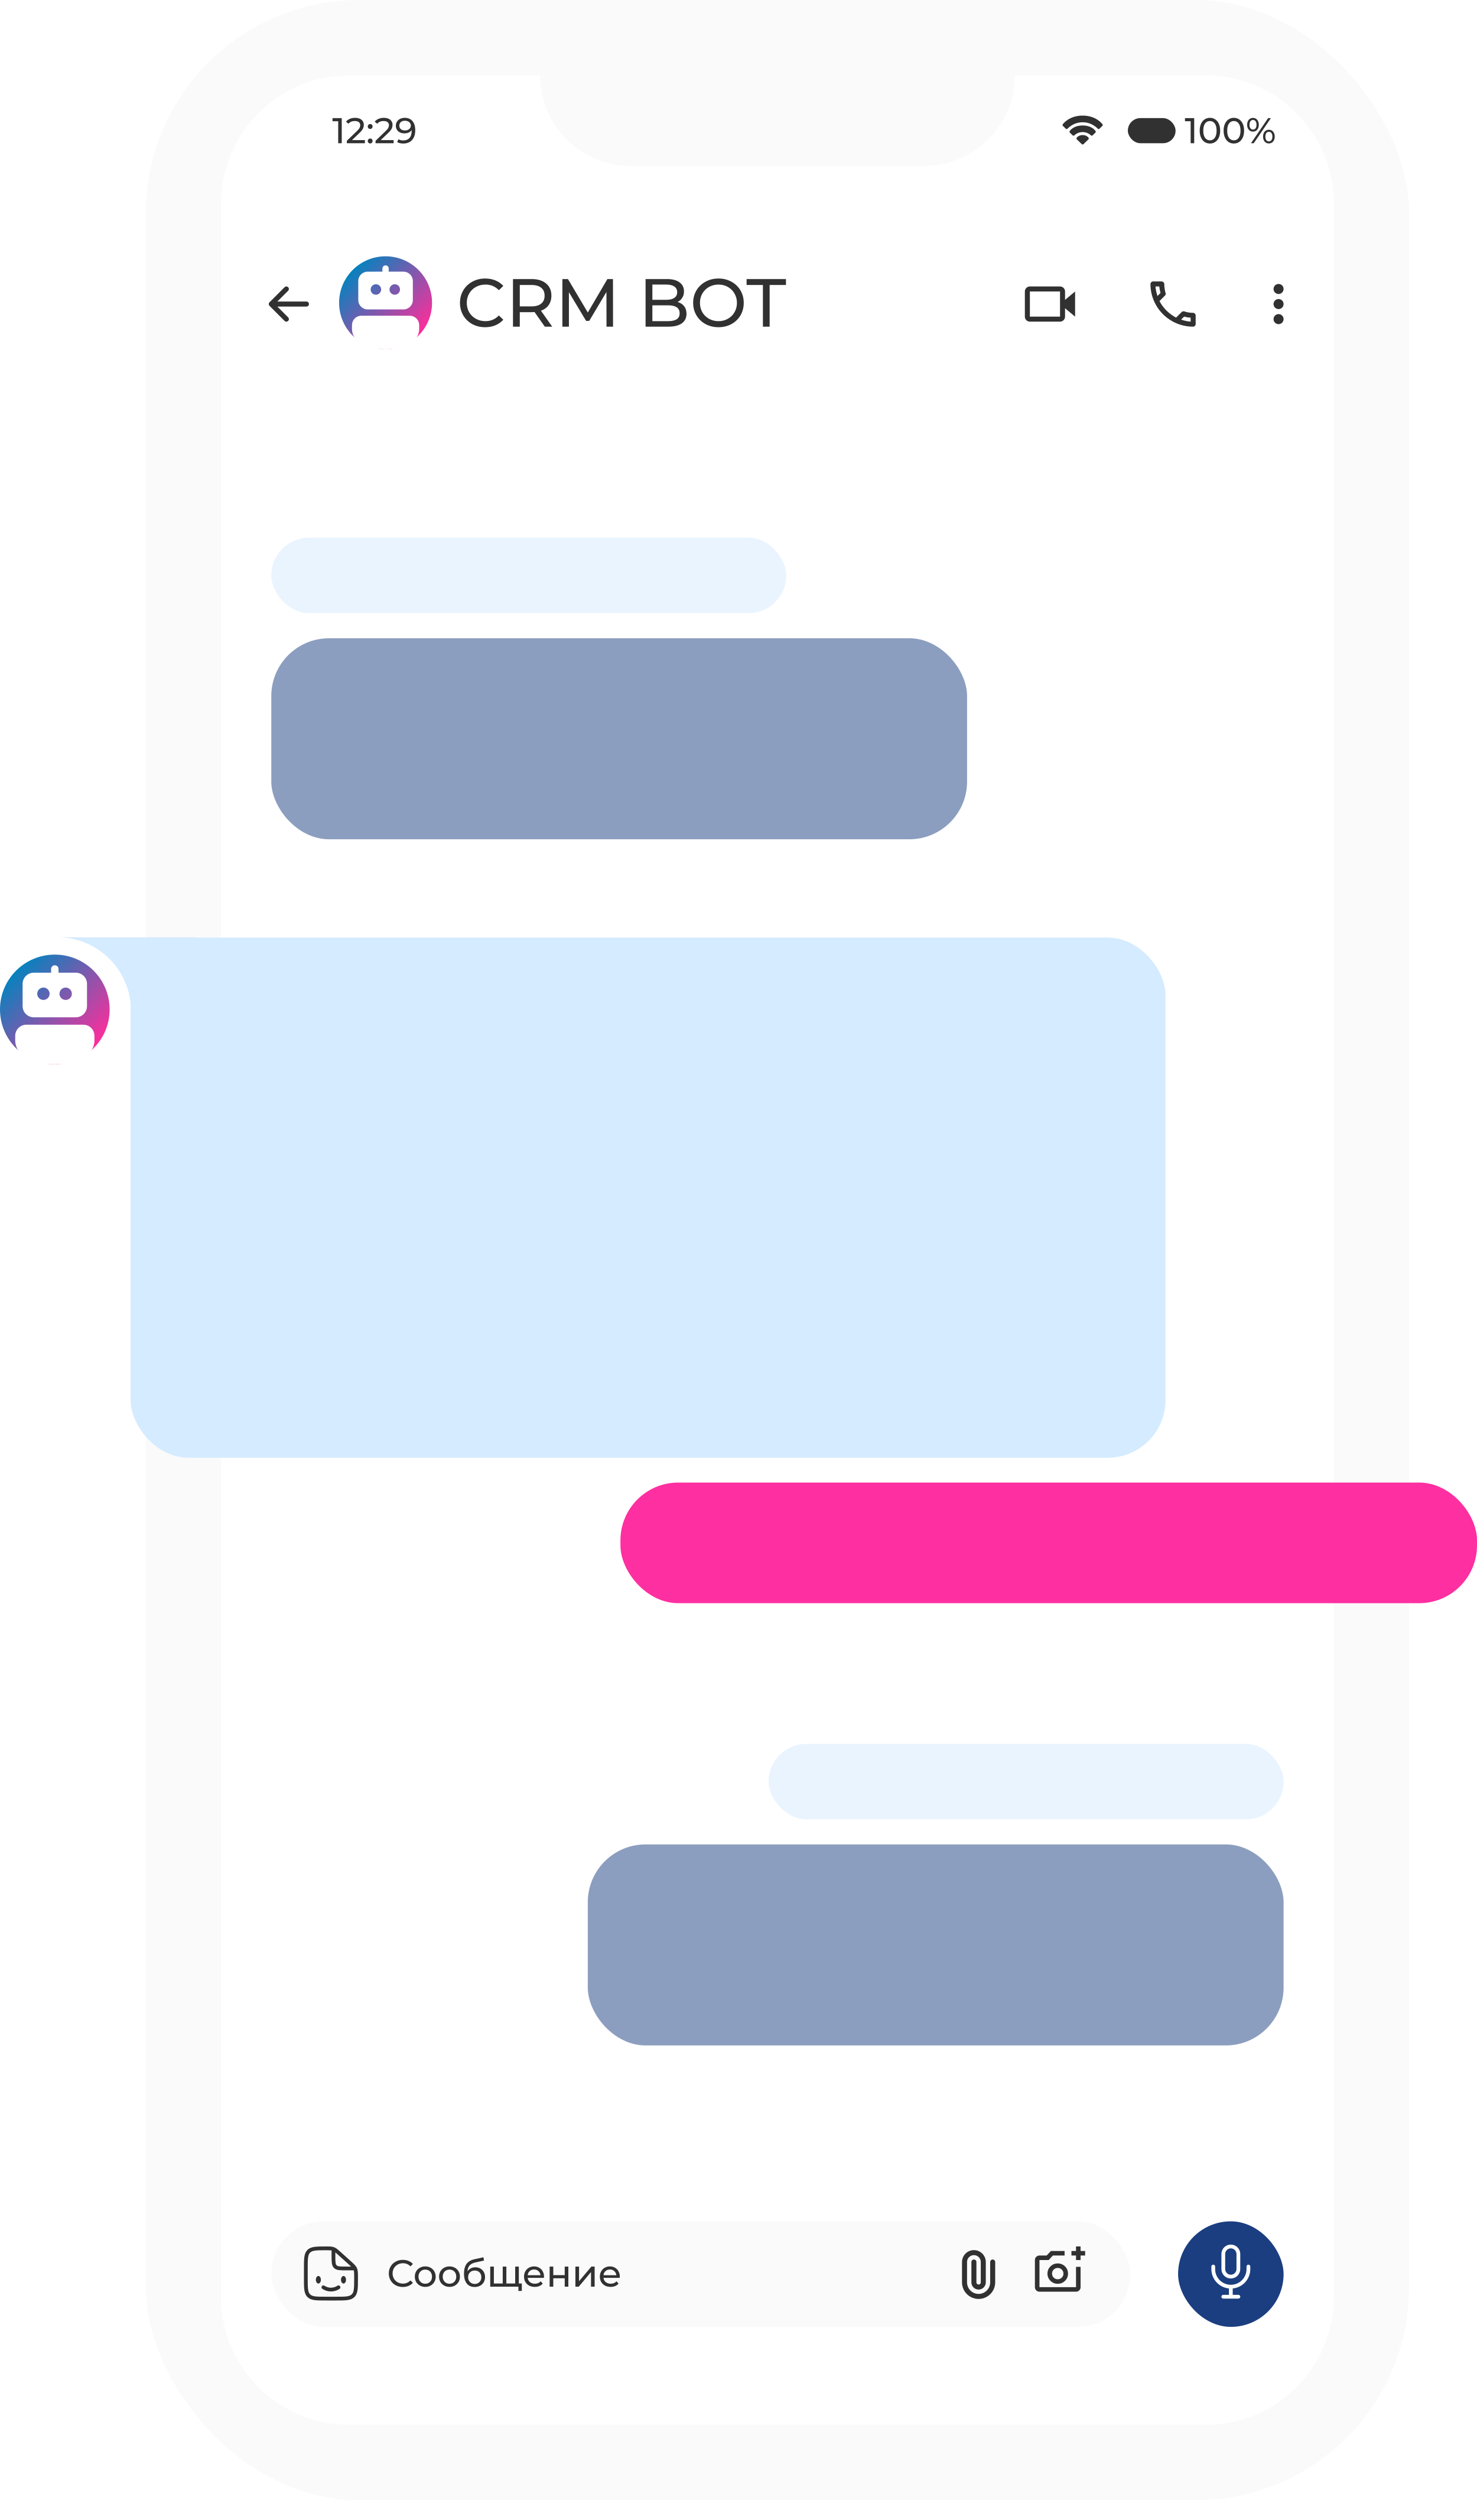 <?xml version="1.0" encoding="UTF-8"?> <svg xmlns="http://www.w3.org/2000/svg" width="588" height="995" viewBox="0 0 588 995" fill="none"><rect x="58" width="503" height="995" rx="85" fill="#FAFAFA"></rect><g filter="url(#filter0_d_111_347)"><path fill-rule="evenodd" clip-rule="evenodd" d="M139 30C110.833 30 88 52.834 88 81V914C88 942.167 110.833 965 139 965H480C508.167 965 531 942.167 531 914V81C531 52.834 508.167 30 480 30H404C404 49.882 387.882 66 368 66H251C231.118 66 215 49.882 215 30H139Z" fill="white"></path></g><path d="M136.05 47.004V57H134.637V48.246H132.381V47.004H136.05ZM145.263 55.758V57H138.08V56.029L142.15 52.102C142.645 51.626 142.978 51.217 143.149 50.874C143.321 50.522 143.406 50.169 143.406 49.817C143.406 49.294 143.221 48.889 142.849 48.603C142.488 48.308 141.964 48.161 141.279 48.161C140.174 48.161 139.322 48.522 138.723 49.246L137.751 48.403C138.142 47.927 138.651 47.556 139.279 47.29C139.917 47.023 140.627 46.89 141.407 46.89C142.454 46.89 143.287 47.142 143.906 47.647C144.525 48.142 144.834 48.818 144.834 49.674C144.834 50.208 144.72 50.712 144.492 51.188C144.263 51.664 143.83 52.207 143.192 52.816L140.136 55.758H145.263ZM147.379 51.317C147.113 51.317 146.884 51.226 146.694 51.045C146.503 50.855 146.408 50.617 146.408 50.331C146.408 50.055 146.503 49.827 146.694 49.646C146.884 49.455 147.113 49.36 147.379 49.36C147.646 49.36 147.87 49.451 148.05 49.632C148.231 49.812 148.322 50.046 148.322 50.331C148.322 50.617 148.227 50.855 148.036 51.045C147.855 51.226 147.636 51.317 147.379 51.317ZM147.379 57.086C147.113 57.086 146.884 56.995 146.694 56.814C146.503 56.624 146.408 56.386 146.408 56.1C146.408 55.824 146.503 55.596 146.694 55.415C146.884 55.224 147.113 55.129 147.379 55.129C147.646 55.129 147.87 55.22 148.05 55.401C148.231 55.581 148.322 55.815 148.322 56.1C148.322 56.386 148.227 56.624 148.036 56.814C147.855 56.995 147.636 57.086 147.379 57.086ZM156.698 55.758V57H149.515V56.029L153.585 52.102C154.08 51.626 154.413 51.217 154.584 50.874C154.756 50.522 154.842 50.169 154.842 49.817C154.842 49.294 154.656 48.889 154.285 48.603C153.923 48.308 153.399 48.161 152.714 48.161C151.609 48.161 150.757 48.522 150.158 49.246L149.187 48.403C149.577 47.927 150.086 47.556 150.715 47.29C151.352 47.023 152.062 46.89 152.842 46.89C153.89 46.89 154.723 47.142 155.341 47.647C155.96 48.142 156.27 48.818 156.27 49.674C156.27 50.208 156.155 50.712 155.927 51.188C155.698 51.664 155.265 52.207 154.627 52.816L151.571 55.758H156.698ZM161.114 46.89C162.456 46.89 163.489 47.323 164.212 48.189C164.945 49.056 165.312 50.284 165.312 51.873C165.312 52.987 165.112 53.939 164.712 54.73C164.322 55.51 163.77 56.105 163.056 56.514C162.351 56.914 161.528 57.114 160.585 57.114C160.1 57.114 159.643 57.067 159.214 56.971C158.786 56.867 158.415 56.719 158.1 56.529L158.643 55.415C159.129 55.729 159.771 55.886 160.571 55.886C161.609 55.886 162.418 55.567 162.999 54.929C163.589 54.282 163.884 53.344 163.884 52.116V51.759C163.598 52.188 163.203 52.516 162.699 52.745C162.194 52.964 161.628 53.073 160.999 53.073C160.342 53.073 159.752 52.949 159.229 52.702C158.715 52.454 158.31 52.102 158.015 51.645C157.729 51.178 157.586 50.645 157.586 50.046C157.586 49.417 157.739 48.865 158.043 48.389C158.358 47.913 158.781 47.547 159.314 47.29C159.847 47.023 160.447 46.89 161.114 46.89ZM161.242 51.916C161.69 51.916 162.089 51.831 162.442 51.659C162.794 51.488 163.065 51.255 163.256 50.96C163.455 50.664 163.555 50.336 163.555 49.974C163.555 49.622 163.46 49.303 163.27 49.017C163.089 48.722 162.818 48.489 162.456 48.318C162.104 48.137 161.675 48.046 161.171 48.046C160.514 48.046 159.981 48.223 159.571 48.575C159.171 48.927 158.972 49.398 158.972 49.989C158.972 50.579 159.176 51.05 159.586 51.402C159.995 51.745 160.547 51.916 161.242 51.916Z" fill="#313131"></path><path d="M475.415 47.004V57H474.001V48.246H471.745V47.004H475.415ZM481.685 57.114C480.895 57.114 480.191 56.914 479.572 56.514C478.963 56.105 478.482 55.515 478.13 54.744C477.777 53.973 477.601 53.059 477.601 52.002C477.601 50.945 477.777 50.031 478.13 49.26C478.482 48.489 478.963 47.904 479.572 47.504C480.191 47.094 480.895 46.89 481.685 46.89C482.466 46.89 483.161 47.094 483.77 47.504C484.389 47.904 484.875 48.489 485.227 49.26C485.579 50.031 485.755 50.945 485.755 52.002C485.755 53.059 485.579 53.973 485.227 54.744C484.875 55.515 484.389 56.105 483.77 56.514C483.161 56.914 482.466 57.114 481.685 57.114ZM481.685 55.843C482.485 55.843 483.123 55.515 483.599 54.858C484.084 54.201 484.327 53.249 484.327 52.002C484.327 50.755 484.084 49.803 483.599 49.146C483.123 48.489 482.485 48.161 481.685 48.161C480.876 48.161 480.229 48.489 479.743 49.146C479.267 49.803 479.029 50.755 479.029 52.002C479.029 53.249 479.267 54.201 479.743 54.858C480.229 55.515 480.876 55.843 481.685 55.843ZM491.21 57.114C490.42 57.114 489.715 56.914 489.097 56.514C488.487 56.105 488.007 55.515 487.654 54.744C487.302 53.973 487.126 53.059 487.126 52.002C487.126 50.945 487.302 50.031 487.654 49.26C488.007 48.489 488.487 47.904 489.097 47.504C489.715 47.094 490.42 46.89 491.21 46.89C491.991 46.89 492.686 47.094 493.295 47.504C493.914 47.904 494.399 48.489 494.752 49.26C495.104 50.031 495.28 50.945 495.28 52.002C495.28 53.059 495.104 53.973 494.752 54.744C494.399 55.515 493.914 56.105 493.295 56.514C492.686 56.914 491.991 57.114 491.21 57.114ZM491.21 55.843C492.01 55.843 492.648 55.515 493.124 54.858C493.609 54.201 493.852 53.249 493.852 52.002C493.852 50.755 493.609 49.803 493.124 49.146C492.648 48.489 492.01 48.161 491.21 48.161C490.401 48.161 489.754 48.489 489.268 49.146C488.792 49.803 488.554 50.755 488.554 52.002C488.554 53.249 488.792 54.201 489.268 54.858C489.754 55.515 490.401 55.843 491.21 55.843ZM498.821 52.373C498.126 52.373 497.565 52.121 497.136 51.616C496.708 51.112 496.494 50.455 496.494 49.646C496.494 48.837 496.708 48.18 497.136 47.675C497.565 47.171 498.126 46.918 498.821 46.918C499.516 46.918 500.073 47.171 500.492 47.675C500.92 48.17 501.135 48.827 501.135 49.646C501.135 50.465 500.92 51.126 500.492 51.631C500.073 52.126 499.516 52.373 498.821 52.373ZM504.847 47.004H505.947L499.121 57H498.022L504.847 47.004ZM498.821 51.559C499.259 51.559 499.602 51.393 499.849 51.059C500.097 50.717 500.221 50.246 500.221 49.646C500.221 49.046 500.097 48.58 499.849 48.246C499.602 47.904 499.259 47.732 498.821 47.732C498.393 47.732 498.05 47.904 497.793 48.246C497.546 48.589 497.422 49.056 497.422 49.646C497.422 50.236 497.546 50.703 497.793 51.045C498.05 51.388 498.393 51.559 498.821 51.559ZM505.147 57.086C504.452 57.086 503.891 56.838 503.462 56.343C503.043 55.839 502.834 55.177 502.834 54.358C502.834 53.539 503.043 52.883 503.462 52.388C503.891 51.883 504.452 51.631 505.147 51.631C505.842 51.631 506.404 51.883 506.832 52.388C507.261 52.892 507.475 53.549 507.475 54.358C507.475 55.167 507.261 55.824 506.832 56.329C506.404 56.833 505.842 57.086 505.147 57.086ZM505.147 56.272C505.576 56.272 505.914 56.1 506.161 55.758C506.418 55.415 506.547 54.948 506.547 54.358C506.547 53.768 506.418 53.301 506.161 52.959C505.914 52.616 505.576 52.445 505.147 52.445C504.709 52.445 504.367 52.616 504.119 52.959C503.872 53.292 503.748 53.758 503.748 54.358C503.748 54.958 503.872 55.429 504.119 55.772C504.367 56.105 504.709 56.272 505.147 56.272Z" fill="#313131"></path><rect x="449" y="47" width="19" height="10" rx="5" fill="#313131"></rect><path fill-rule="evenodd" clip-rule="evenodd" d="M433.353 54.805C433.357 54.811 433.35 54.801 433.353 54.805C433.342 54.791 433.331 54.776 433.32 54.763C433.284 54.717 433.247 54.674 433.207 54.632C433.11 54.529 432.967 54.397 432.774 54.266C432.384 54.002 431.799 53.75 431 53.75C430.201 53.75 429.616 54.002 429.226 54.266C429.033 54.397 428.89 54.529 428.792 54.632C428.753 54.674 428.715 54.717 428.679 54.763C428.666 54.779 428.688 54.751 428.679 54.763L428.63 54.829C428.564 54.927 428.534 55.044 428.547 55.161C428.559 55.278 428.612 55.387 428.696 55.469L430.652 57.359C430.846 57.547 431.153 57.547 431.347 57.359L433.303 55.469C433.388 55.387 433.441 55.278 433.453 55.161C433.465 55.044 433.436 54.927 433.37 54.829L433.353 54.805Z" fill="#313131"></path><path fill-rule="evenodd" clip-rule="evenodd" d="M436.159 52.183C436.155 52.176 436.14 52.153 436.133 52.143C436.115 52.115 436.096 52.087 436.077 52.06C436.028 51.992 435.958 51.901 435.863 51.793C435.672 51.578 435.382 51.3 434.974 51.023C434.154 50.468 432.874 49.938 431 49.938C429.126 49.938 427.846 50.468 427.025 51.023C426.617 51.3 426.328 51.578 426.137 51.793C426.042 51.901 425.971 51.992 425.923 52.06C425.903 52.087 425.885 52.115 425.866 52.143C425.86 52.153 425.854 52.162 425.85 52.169L425.841 52.183C425.784 52.28 425.761 52.394 425.776 52.505C425.791 52.617 425.844 52.72 425.925 52.798L427.028 53.86C427.076 53.907 427.134 53.943 427.196 53.967C427.259 53.991 427.326 54.002 427.393 54C427.46 53.997 427.526 53.981 427.587 53.953C427.648 53.924 427.702 53.884 427.747 53.834L427.753 53.827C427.76 53.821 427.771 53.809 427.787 53.793C427.835 53.745 427.886 53.699 427.938 53.654C428.075 53.536 428.284 53.375 428.561 53.213C429.114 52.889 429.934 52.562 431 52.562C432.066 52.562 432.886 52.889 433.439 53.213C433.715 53.375 433.925 53.536 434.062 53.654C434.114 53.699 434.164 53.745 434.213 53.793C434.227 53.806 434.24 53.82 434.253 53.834L434.253 53.834L434.252 53.833M434.252 53.833L434.253 53.834C434.298 53.884 434.352 53.925 434.413 53.953C434.474 53.981 434.54 53.997 434.607 54C434.674 54.002 434.741 53.991 434.803 53.967C434.866 53.943 434.923 53.907 434.972 53.86L436.075 52.798C436.156 52.72 436.209 52.617 436.224 52.505C436.239 52.394 436.216 52.28 436.159 52.183" fill="#313131"></path><path d="M438.874 49.414C438.885 49.429 438.911 49.465 438.911 49.465C438.979 49.563 439.009 49.681 438.998 49.799C438.986 49.917 438.933 50.027 438.848 50.109L437.701 51.219C437.652 51.266 437.593 51.303 437.529 51.327C437.465 51.352 437.397 51.362 437.328 51.359C437.26 51.355 437.193 51.338 437.132 51.307C437.07 51.277 437.016 51.234 436.972 51.182L436.972 51.182L436.969 51.179C436.966 51.176 436.961 51.17 436.954 51.162C436.931 51.137 436.908 51.112 436.885 51.087C436.822 51.021 436.726 50.924 436.597 50.806C436.338 50.569 435.95 50.251 435.441 49.931C434.422 49.293 432.924 48.656 431 48.656C429.076 48.656 427.578 49.293 426.559 49.931C426.05 50.251 425.662 50.569 425.403 50.806C425.274 50.924 425.178 51.021 425.115 51.087C425.092 51.112 425.069 51.137 425.046 51.162C425.039 51.17 425.034 51.176 425.031 51.179L425.03 51.181L425.029 51.182L425.029 51.182L425.029 51.182L425.028 51.182C424.984 51.234 424.93 51.277 424.868 51.307C424.807 51.338 424.74 51.355 424.672 51.359C424.603 51.362 424.535 51.352 424.471 51.327C424.407 51.303 424.348 51.266 424.299 51.219L423.152 50.109C423.067 50.027 423.014 49.917 423.002 49.799C422.991 49.681 423.021 49.563 423.089 49.465L423.089 49.465L423.09 49.464L423.091 49.463L423.093 49.459L423.101 49.449C423.107 49.44 423.115 49.429 423.126 49.414C423.147 49.386 423.178 49.346 423.218 49.296C423.298 49.197 423.416 49.059 423.573 48.896C423.887 48.569 424.36 48.138 425.004 47.709C426.295 46.848 428.265 46 431 46C433.735 46 435.705 46.848 436.996 47.709C437.64 48.138 438.113 48.569 438.427 48.896C438.584 49.059 438.702 49.197 438.782 49.296C438.814 49.335 438.844 49.374 438.874 49.414Z" fill="#313131"></path><path d="M193.134 130.217C191.24 130.217 189.526 129.802 187.992 128.972C186.476 128.123 185.285 126.969 184.419 125.507C183.553 124.027 183.12 122.367 183.12 120.527C183.12 118.687 183.553 117.035 184.419 115.574C185.285 114.094 186.485 112.94 188.019 112.11C189.553 111.261 191.267 110.837 193.161 110.837C194.641 110.837 195.994 111.09 197.221 111.595C198.448 112.082 199.495 112.813 200.361 113.788L198.602 115.493C197.176 113.995 195.399 113.246 193.27 113.246C191.862 113.246 190.59 113.562 189.453 114.194C188.317 114.825 187.423 115.7 186.774 116.819C186.142 117.92 185.827 119.156 185.827 120.527C185.827 121.898 186.142 123.143 186.774 124.262C187.423 125.363 188.317 126.229 189.453 126.86C190.59 127.492 191.862 127.808 193.27 127.808C195.381 127.808 197.158 127.05 198.602 125.534L200.361 127.239C199.495 128.214 198.439 128.953 197.194 129.459C195.967 129.964 194.614 130.217 193.134 130.217ZM216.889 130L212.802 124.181C212.297 124.217 211.9 124.235 211.611 124.235H206.929V130H204.222V111.054H211.611C214.065 111.054 215.996 111.64 217.403 112.813C218.81 113.986 219.514 115.601 219.514 117.658C219.514 119.12 219.153 120.365 218.432 121.393C217.71 122.422 216.681 123.17 215.346 123.64L219.839 130H216.889ZM211.53 121.934C213.244 121.934 214.552 121.564 215.454 120.825C216.356 120.085 216.808 119.029 216.808 117.658C216.808 116.287 216.356 115.24 215.454 114.518C214.552 113.779 213.244 113.409 211.53 113.409H206.929V121.934H211.53ZM241.453 130L241.426 116.196L234.578 127.699H233.333L226.485 116.278V130H223.887V111.054H226.106L234.01 124.37L241.805 111.054H244.024L244.051 130H241.453ZM269.754 120.175C270.854 120.482 271.72 121.041 272.352 121.853C272.983 122.647 273.299 123.658 273.299 124.885C273.299 126.527 272.677 127.79 271.432 128.674C270.205 129.558 268.409 130 266.046 130H257.006V111.054H265.504C267.669 111.054 269.339 111.487 270.511 112.353C271.702 113.219 272.298 114.419 272.298 115.953C272.298 116.945 272.063 117.802 271.594 118.524C271.143 119.246 270.529 119.796 269.754 120.175ZM259.712 113.246V119.309H265.261C266.65 119.309 267.715 119.056 268.454 118.551C269.212 118.028 269.591 117.27 269.591 116.278C269.591 115.285 269.212 114.536 268.454 114.031C267.715 113.508 266.65 113.246 265.261 113.246H259.712ZM265.937 127.808C267.471 127.808 268.626 127.555 269.402 127.05C270.178 126.545 270.566 125.751 270.566 124.668C270.566 122.557 269.023 121.501 265.937 121.501H259.712V127.808H265.937ZM286.043 130.217C284.13 130.217 282.407 129.802 280.873 128.972C279.339 128.123 278.13 126.96 277.246 125.48C276.38 124 275.947 122.349 275.947 120.527C275.947 118.705 276.38 117.054 277.246 115.574C278.13 114.094 279.339 112.94 280.873 112.11C282.407 111.261 284.13 110.837 286.043 110.837C287.937 110.837 289.651 111.261 291.185 112.11C292.719 112.94 293.919 114.094 294.785 115.574C295.651 117.035 296.084 118.687 296.084 120.527C296.084 122.367 295.651 124.027 294.785 125.507C293.919 126.969 292.719 128.123 291.185 128.972C289.651 129.802 287.937 130.217 286.043 130.217ZM286.043 127.808C287.432 127.808 288.677 127.492 289.778 126.86C290.896 126.229 291.772 125.363 292.403 124.262C293.053 123.143 293.378 121.898 293.378 120.527C293.378 119.156 293.053 117.92 292.403 116.819C291.772 115.7 290.896 114.825 289.778 114.194C288.677 113.562 287.432 113.246 286.043 113.246C284.653 113.246 283.39 113.562 282.253 114.194C281.135 114.825 280.251 115.7 279.601 116.819C278.97 117.92 278.654 119.156 278.654 120.527C278.654 121.898 278.97 123.143 279.601 124.262C280.251 125.363 281.135 126.229 282.253 126.86C283.39 127.492 284.653 127.808 286.043 127.808ZM303.719 113.409H297.223V111.054H312.894V113.409H306.398V130H303.719V113.409Z" fill="#313131"></path><path d="M424 116C424 114.897 423.103 114 422 114H410C408.897 114 408 114.897 408 116V126C408 127.103 408.897 128 410 128H422C423.103 128 424 127.103 424 126V122.667L428 126V116L424 119.333V116ZM422.002 126H410V116H422L422.001 120.999L422 121L422.001 121.001L422.002 126Z" fill="#313131"></path><path d="M475 124.5C473.8 124.5 472.5 124.3 471.4 123.9H471.1C470.8 123.9 470.6 124 470.4 124.2L468.2 126.4C465.4 124.9 463 122.6 461.6 119.8L463.8 117.6C464.1 117.3 464.2 116.9 464 116.6C463.7 115.5 463.5 114.2 463.5 113C463.5 112.5 463 112 462.5 112H459C458.5 112 458 112.5 458 113C458 122.4 465.6 130 475 130C475.5 130 476 129.5 476 129V125.5C476 125 475.5 124.5 475 124.5ZM460 114H461.5C461.6 114.9 461.8 115.8 462 116.6L460.8 117.8C460.4 116.6 460.1 115.3 460 114ZM474 128C472.7 127.9 471.4 127.6 470.2 127.2L471.4 126C472.2 126.2 473.1 126.4 474 126.4V128Z" fill="#313131"></path><circle cx="509" cy="115" r="2" fill="#313131"></circle><circle cx="509" cy="121" r="2" fill="#313131"></circle><circle cx="509" cy="127" r="2" fill="#313131"></circle><path d="M108 121L114 115M108 121L114 127M108 121L122 121" stroke="#313131" stroke-width="2" stroke-linecap="round" stroke-linejoin="round"></path><circle cx="153.5" cy="120.5" r="18.5" fill="url(#paint0_linear_111_347)"></circle><path d="M163.11 125.641C163.604 125.641 164.093 125.738 164.549 125.927C165.005 126.116 165.42 126.393 165.769 126.742C166.118 127.091 166.395 127.505 166.584 127.961C166.773 128.417 166.87 128.905 166.87 129.399V130.908C166.871 131.811 166.675 132.703 166.298 133.523C165.921 134.343 165.371 135.073 164.686 135.661C162.07 137.905 158.325 139.001 153.494 139.001C148.664 139.001 144.923 137.905 142.313 135.661C141.628 135.073 141.079 134.345 140.702 133.525C140.325 132.706 140.13 131.815 140.13 130.913V129.397C140.13 128.401 140.527 127.445 141.232 126.741C141.937 126.037 142.893 125.641 143.89 125.641H163.11ZM153.494 105.602C153.797 105.602 154.09 105.712 154.318 105.911C154.546 106.11 154.695 106.385 154.736 106.684L154.748 106.855L154.746 108.105H160.596C161.593 108.105 162.55 108.501 163.255 109.206C163.96 109.911 164.357 110.866 164.357 111.863V119.386C164.357 120.382 163.96 121.338 163.255 122.043C162.55 122.747 161.593 123.143 160.596 123.143H146.389C145.392 123.143 144.435 122.747 143.73 122.043C143.025 121.338 142.629 120.382 142.629 119.386V111.864C142.629 111.371 142.726 110.882 142.915 110.426C143.104 109.97 143.381 109.556 143.731 109.207C144.08 108.858 144.495 108.581 144.951 108.393C145.408 108.204 145.897 108.107 146.391 108.107L152.241 108.105V106.855C152.241 106.552 152.351 106.259 152.55 106.031C152.75 105.803 153.025 105.655 153.325 105.614L153.494 105.602ZM149.732 113.117C149.451 113.106 149.17 113.151 148.907 113.251C148.644 113.351 148.404 113.503 148.201 113.697C147.998 113.892 147.837 114.126 147.726 114.385C147.616 114.643 147.559 114.921 147.559 115.203C147.559 115.484 147.616 115.762 147.726 116.021C147.837 116.279 147.998 116.513 148.201 116.708C148.404 116.903 148.644 117.054 148.907 117.154C149.17 117.254 149.451 117.3 149.732 117.288C150.271 117.267 150.781 117.038 151.155 116.649C151.529 116.26 151.738 115.742 151.738 115.203C151.738 114.663 151.529 114.145 151.155 113.756C150.781 113.368 150.271 113.138 149.732 113.117ZM157.241 113.117C156.96 113.106 156.68 113.151 156.417 113.251C156.154 113.351 155.913 113.503 155.71 113.697C155.508 113.892 155.346 114.126 155.236 114.385C155.126 114.643 155.069 114.921 155.069 115.203C155.069 115.484 155.126 115.762 155.236 116.021C155.346 116.279 155.508 116.513 155.71 116.708C155.913 116.903 156.154 117.054 156.417 117.154C156.68 117.254 156.96 117.3 157.241 117.288C157.781 117.267 158.291 117.038 158.664 116.649C159.038 116.26 159.247 115.742 159.247 115.203C159.247 114.663 159.038 114.145 158.664 113.756C158.291 113.368 157.781 113.138 157.241 113.117Z" fill="white"></path><rect opacity="0.5" x="108" y="254" width="277" height="80" rx="23" fill="#1B3E80"></rect><rect opacity="0.5" x="234" y="734" width="277" height="80" rx="23" fill="#1B3E80"></rect><rect x="247" y="590" width="341" height="48" rx="23" fill="#FE2FA0"></rect><rect opacity="0.5" x="108" y="214" width="205" height="30" rx="15" fill="#D5EBFF"></rect><rect x="108" y="884" width="342" height="42" rx="21" fill="#FAFAFA"></rect><rect x="469" y="884" width="42" height="42" rx="21" fill="#1B3E80"></rect><rect opacity="0.5" x="306" y="694" width="205" height="30" rx="15" fill="#D5EBFF"></rect><path d="M133.75 914H129.75V915.5H133.75V914ZM122.5 906.75V902.75H121V906.75H122.5ZM141 906.313V906.75H142.5V906.313H141ZM134.641 897.361L138.6 900.924L139.603 899.808L135.645 896.245L134.641 897.361ZM142.5 906.313C142.5 904.624 142.515 903.554 142.09 902.598L140.719 903.209C140.985 903.807 141 904.492 141 906.313H142.5ZM138.6 900.924C139.953 902.142 140.453 902.612 140.719 903.209L142.09 902.598C141.664 901.641 140.859 900.938 139.603 899.808L138.6 900.924ZM129.78 895.5C131.362 895.5 131.959 895.512 132.49 895.716L133.028 894.316C132.176 893.988 131.248 894 129.78 894V895.5ZM135.645 896.246C134.559 895.269 133.88 894.642 133.028 894.316L132.491 895.716C133.023 895.92 133.471 896.308 134.641 897.361L135.645 896.246ZM129.75 914C127.843 914 126.489 913.998 125.46 913.86C124.455 913.725 123.875 913.471 123.452 913.048L122.392 914.108C123.14 914.858 124.089 915.189 125.261 915.347C126.411 915.502 127.886 915.5 129.75 915.5V914ZM121 906.75C121 908.614 120.998 910.088 121.153 911.239C121.311 912.411 121.643 913.36 122.391 914.109L123.451 913.049C123.029 912.625 122.775 912.045 122.64 911.039C122.502 910.012 122.5 908.657 122.5 906.75H121ZM133.75 915.5C135.614 915.5 137.088 915.502 138.239 915.347C139.411 915.189 140.36 914.857 141.109 914.109L140.049 913.049C139.625 913.471 139.045 913.725 138.039 913.86C137.012 913.998 135.657 914 133.75 914V915.5ZM141 906.75C141 908.657 140.998 910.012 140.86 911.04C140.725 912.045 140.471 912.625 140.048 913.048L141.108 914.108C141.858 913.36 142.189 912.411 142.347 911.239C142.502 910.089 142.5 908.614 142.5 906.75H141ZM122.5 902.75C122.5 900.843 122.502 899.489 122.64 898.46C122.775 897.455 123.029 896.875 123.452 896.452L122.392 895.392C121.642 896.14 121.311 897.089 121.153 898.261C120.998 899.411 121 900.886 121 902.75H122.5ZM129.78 894C127.905 894 126.424 893.998 125.269 894.153C124.092 894.311 123.14 894.643 122.391 895.391L123.451 896.451C123.875 896.029 124.456 895.775 125.468 895.64C126.501 895.502 127.863 895.5 129.78 895.5V894Z" fill="#313131"></path><path d="M132.75 895.25V897.75C132.75 900.107 132.75 901.286 133.482 902.018C134.214 902.75 135.393 902.75 137.75 902.75H141.75" stroke="#313131" stroke-width="1.5"></path><path d="M136.75 908.75C137.302 908.75 137.75 908.078 137.75 907.25C137.75 906.422 137.302 905.75 136.75 905.75C136.198 905.75 135.75 906.422 135.75 907.25C135.75 908.078 136.198 908.75 136.75 908.75Z" fill="#313131"></path><path d="M128.75 910.25C129.638 910.842 130.682 911.158 131.75 911.158C132.818 911.158 133.862 910.842 134.75 910.25" stroke="#313131" stroke-width="1.5" stroke-linecap="round" stroke-linejoin="round"></path><path d="M126.75 908.75C127.302 908.75 127.75 908.078 127.75 907.25C127.75 906.422 127.302 905.75 126.75 905.75C126.198 905.75 125.75 906.422 125.75 907.25C125.75 908.078 126.198 908.75 126.75 908.75Z" fill="#313131"></path><path d="M160.36 910.121C159.305 910.121 158.35 909.889 157.496 909.427C156.652 908.955 155.989 908.312 155.507 907.498C155.025 906.675 154.784 905.75 154.784 904.725C154.784 903.701 155.025 902.781 155.507 901.968C155.989 901.144 156.657 900.501 157.511 900.039C158.365 899.567 159.32 899.33 160.375 899.33C161.198 899.33 161.952 899.471 162.635 899.752C163.318 900.024 163.901 900.431 164.383 900.973L163.404 901.922C162.61 901.089 161.62 900.672 160.435 900.672C159.651 900.672 158.943 900.847 158.31 901.199C157.677 901.551 157.18 902.038 156.818 902.661C156.466 903.274 156.291 903.962 156.291 904.725C156.291 905.489 156.466 906.182 156.818 906.805C157.18 907.418 157.677 907.9 158.31 908.252C158.943 908.604 159.651 908.779 160.435 908.779C161.61 908.779 162.6 908.357 163.404 907.513L164.383 908.463C163.901 909.005 163.313 909.417 162.62 909.699C161.937 909.98 161.183 910.121 160.36 910.121ZM169.301 910.09C168.507 910.09 167.794 909.915 167.161 909.563C166.528 909.211 166.031 908.729 165.669 908.116C165.317 907.493 165.141 906.79 165.141 906.006C165.141 905.223 165.317 904.525 165.669 903.912C166.031 903.289 166.528 902.807 167.161 902.465C167.794 902.113 168.507 901.938 169.301 901.938C170.094 901.938 170.803 902.113 171.426 902.465C172.059 902.807 172.551 903.289 172.902 903.912C173.264 904.525 173.445 905.223 173.445 906.006C173.445 906.79 173.264 907.493 172.902 908.116C172.551 908.729 172.059 909.211 171.426 909.563C170.803 909.915 170.094 910.09 169.301 910.09ZM169.301 908.825C169.813 908.825 170.27 908.709 170.672 908.478C171.084 908.237 171.406 907.905 171.637 907.483C171.868 907.051 171.983 906.559 171.983 906.006C171.983 905.454 171.868 904.967 171.637 904.545C171.406 904.113 171.084 903.781 170.672 903.55C170.27 903.319 169.813 903.203 169.301 903.203C168.788 903.203 168.326 903.319 167.914 903.55C167.512 903.781 167.191 904.113 166.95 904.545C166.719 904.967 166.603 905.454 166.603 906.006C166.603 906.559 166.719 907.051 166.95 907.483C167.191 907.905 167.512 908.237 167.914 908.478C168.326 908.709 168.788 908.825 169.301 908.825ZM178.955 910.09C178.161 910.09 177.448 909.915 176.815 909.563C176.182 909.211 175.685 908.729 175.323 908.116C174.971 907.493 174.796 906.79 174.796 906.006C174.796 905.223 174.971 904.525 175.323 903.912C175.685 903.289 176.182 902.807 176.815 902.465C177.448 902.113 178.161 901.938 178.955 901.938C179.749 901.938 180.457 902.113 181.08 902.465C181.713 902.807 182.205 903.289 182.557 903.912C182.918 904.525 183.099 905.223 183.099 906.006C183.099 906.79 182.918 907.493 182.557 908.116C182.205 908.729 181.713 909.211 181.08 909.563C180.457 909.915 179.749 910.09 178.955 910.09ZM178.955 908.825C179.467 908.825 179.924 908.709 180.326 908.478C180.738 908.237 181.06 907.905 181.291 907.483C181.522 907.051 181.637 906.559 181.637 906.006C181.637 905.454 181.522 904.967 181.291 904.545C181.06 904.113 180.738 903.781 180.326 903.55C179.924 903.319 179.467 903.203 178.955 903.203C178.443 903.203 177.98 903.319 177.569 903.55C177.167 903.781 176.845 904.113 176.604 904.545C176.373 904.967 176.257 905.454 176.257 906.006C176.257 906.559 176.373 907.051 176.604 907.483C176.845 907.905 177.167 908.237 177.569 908.478C177.98 908.709 178.443 908.825 178.955 908.825ZM189.257 902.284C190.001 902.284 190.664 902.45 191.246 902.781C191.829 903.113 192.281 903.575 192.603 904.168C192.934 904.751 193.1 905.419 193.1 906.172C193.1 906.946 192.924 907.634 192.573 908.237C192.231 908.83 191.744 909.292 191.111 909.623C190.488 909.955 189.775 910.121 188.971 910.121C187.615 910.121 186.565 909.658 185.821 908.734C185.088 907.8 184.721 906.489 184.721 904.801C184.721 903.163 185.058 901.882 185.731 900.958C186.404 900.024 187.434 899.406 188.82 899.104L192.467 898.291L192.678 899.617L189.317 900.34C188.273 900.571 187.494 900.963 186.982 901.516C186.469 902.068 186.178 902.862 186.108 903.897C186.449 903.384 186.891 902.987 187.434 902.706C187.976 902.425 188.584 902.284 189.257 902.284ZM189.001 908.915C189.513 908.915 189.965 908.799 190.357 908.568C190.759 908.337 191.071 908.021 191.292 907.619C191.513 907.207 191.623 906.74 191.623 906.217C191.623 905.424 191.382 904.786 190.9 904.304C190.418 903.821 189.785 903.58 189.001 903.58C188.217 903.58 187.579 903.821 187.087 904.304C186.605 904.786 186.364 905.424 186.364 906.217C186.364 906.74 186.474 907.207 186.695 907.619C186.926 908.021 187.243 908.337 187.645 908.568C188.047 908.799 188.499 908.915 189.001 908.915ZM206.544 902.013V910H195.166V902.013H196.613V908.734H200.139V902.013H201.586V908.734H205.097V902.013H206.544ZM207.735 908.734V911.703H206.378V910H205.037V908.734H207.735ZM216.572 906.052C216.572 906.162 216.562 906.308 216.542 906.489H210.062C210.152 907.192 210.458 907.76 210.981 908.192C211.513 908.614 212.171 908.825 212.955 908.825C213.909 908.825 214.678 908.503 215.261 907.86L216.059 908.794C215.698 909.216 215.246 909.538 214.703 909.759C214.171 909.98 213.573 910.09 212.91 910.09C212.066 910.09 211.317 909.92 210.664 909.578C210.011 909.226 209.504 908.739 209.142 908.116C208.791 907.493 208.615 906.79 208.615 906.006C208.615 905.233 208.786 904.535 209.127 903.912C209.479 903.289 209.956 902.807 210.559 902.465C211.172 902.113 211.86 901.938 212.623 901.938C213.387 901.938 214.065 902.113 214.658 902.465C215.261 902.807 215.728 903.289 216.059 903.912C216.401 904.535 216.572 905.248 216.572 906.052ZM212.623 903.158C211.93 903.158 211.348 903.369 210.875 903.791C210.413 904.213 210.142 904.766 210.062 905.449H215.185C215.105 904.776 214.829 904.228 214.357 903.806C213.894 903.374 213.317 903.158 212.623 903.158ZM218.816 902.013H220.263V905.404H224.814V902.013H226.261V910H224.814V906.654H220.263V910H218.816V902.013ZM229.074 902.013H230.521V907.83L235.418 902.013H236.729V910H235.283V904.183L230.4 910H229.074V902.013ZM246.756 906.052C246.756 906.162 246.746 906.308 246.726 906.489H240.246C240.336 907.192 240.643 907.76 241.165 908.192C241.697 908.614 242.356 908.825 243.139 908.825C244.094 908.825 244.862 908.503 245.445 907.86L246.244 908.794C245.882 909.216 245.43 909.538 244.887 909.759C244.355 909.98 243.757 910.09 243.094 910.09C242.25 910.09 241.502 909.92 240.849 909.578C240.195 909.226 239.688 908.739 239.326 908.116C238.975 907.493 238.799 906.79 238.799 906.006C238.799 905.233 238.97 904.535 239.311 903.912C239.663 903.289 240.14 902.807 240.743 902.465C241.356 902.113 242.044 901.938 242.808 901.938C243.571 901.938 244.249 902.113 244.842 902.465C245.445 902.807 245.912 903.289 246.244 903.912C246.585 904.535 246.756 905.248 246.756 906.052ZM242.808 903.158C242.114 903.158 241.532 903.369 241.06 903.791C240.597 904.213 240.326 904.766 240.246 905.449H245.37C245.289 904.776 245.013 904.228 244.541 903.806C244.079 903.374 243.501 903.158 242.808 903.158Z" fill="#313131"></path><path d="M387.717 900.188L387.717 908.281C387.717 908.777 387.913 909.252 388.264 909.602C388.614 909.952 389.089 910.149 389.584 910.149C390.08 910.149 390.555 909.952 390.905 909.602C391.255 909.252 391.452 908.777 391.452 908.281L391.452 900.188C391.452 899.197 391.059 898.247 390.358 897.546C389.657 896.846 388.707 896.452 387.717 896.452C386.726 896.452 385.776 896.846 385.075 897.546C384.375 898.247 383.981 899.197 383.981 900.188L383.981 908.281C383.981 909.767 384.571 911.193 385.622 912.244C386.673 913.294 388.098 913.885 389.584 913.885C391.07 913.885 392.496 913.294 393.546 912.244C394.597 911.193 395.188 909.767 395.188 908.281L395.188 900.188" stroke="#313131" stroke-width="2" stroke-linecap="round" stroke-linejoin="round"></path><path d="M413.818 912C413.318 912 412.89 911.824 412.535 911.472C412.179 911.119 412.001 910.696 412 910.2V899.4C412 898.905 412.178 898.481 412.535 898.129C412.891 897.777 413.319 897.601 413.818 897.6H416.682L418.364 895.8H423.818V897.6H419.159L417.5 899.4H413.818V910.2H428.364V902.1H430.182V910.2C430.182 910.695 430.004 911.119 429.648 911.472C429.292 911.824 428.864 912.001 428.364 912H413.818ZM428.364 899.4V897.6H426.545V895.8H428.364V894H430.182V895.8H432V897.6H430.182V899.4H428.364ZM421.091 908.85C422.227 908.85 423.193 908.456 423.989 907.669C424.785 906.882 425.182 905.926 425.182 904.8C425.181 903.674 424.784 902.718 423.989 901.932C423.195 901.145 422.228 900.751 421.091 900.75C419.953 900.749 418.988 901.143 418.194 901.932C417.4 902.721 417.002 903.677 417 904.8C416.998 905.923 417.396 906.88 418.194 907.669C418.991 908.459 419.957 908.852 421.091 908.85ZM421.091 907.05C420.455 907.05 419.917 906.832 419.477 906.397C419.038 905.962 418.818 905.43 418.818 904.8C418.818 904.17 419.038 903.637 419.477 903.202C419.917 902.767 420.455 902.55 421.091 902.55C421.727 902.55 422.265 902.767 422.705 903.202C423.144 903.637 423.364 904.17 423.364 904.8C423.364 905.43 423.144 905.962 422.705 906.397C422.265 906.832 421.727 907.05 421.091 907.05Z" fill="#313131"></path><path d="M493 897C493 895.343 491.657 894 490 894C488.343 894 487 895.343 487 897V903C487 904.657 488.343 906 490 906C491.657 906 493 904.657 493 903V897Z" fill="#1B3E80" stroke="white" stroke-width="1.5"></path><path d="M483 902V903C483 904.857 483.737 906.637 485.05 907.95C486.363 909.263 488.143 910 490 910M490 910C491.857 910 493.637 909.263 494.95 907.95C496.263 906.637 497 904.857 497 903V902M490 910V914M490 914H487M490 914H493" stroke="white" stroke-width="1.5" stroke-linecap="round" stroke-linejoin="round"></path><circle cx="21.825" cy="401.719" r="21.825" fill="url(#paint1_linear_111_347)"></circle><path d="M33.163 407.784C33.746 407.784 34.322 407.899 34.861 408.122C35.399 408.344 35.888 408.671 36.3 409.083C36.712 409.494 37.039 409.983 37.262 410.521C37.485 411.058 37.599 411.635 37.599 412.217V413.998C37.6 415.063 37.37 416.115 36.925 417.083C36.48 418.05 35.831 418.911 35.022 419.604C31.937 422.252 27.518 423.544 21.82 423.544C16.121 423.544 11.709 422.252 8.629 419.604C7.821 418.911 7.173 418.052 6.729 417.085C6.284 416.118 6.054 415.067 6.054 414.004V412.215C6.054 411.04 6.522 409.913 7.354 409.082C8.186 408.251 9.314 407.784 10.49 407.784H33.163ZM21.82 384.144C22.177 384.144 22.522 384.274 22.792 384.508C23.061 384.743 23.236 385.067 23.285 385.421L23.299 385.622L23.297 387.097H30.198C31.374 387.097 32.503 387.564 33.335 388.396C34.167 389.227 34.634 390.354 34.634 391.53V400.405C34.634 401.58 34.167 402.708 33.335 403.539C32.503 404.37 31.374 404.837 30.198 404.837H13.438C12.261 404.837 11.133 404.37 10.301 403.539C9.469 402.708 9.001 401.58 9.001 400.405V391.532C9.001 390.95 9.116 390.373 9.339 389.835C9.562 389.297 9.889 388.808 10.302 388.397C10.714 387.985 11.203 387.659 11.742 387.436C12.28 387.213 12.857 387.099 13.44 387.099L20.341 387.097V385.622C20.341 385.264 20.471 384.919 20.706 384.65C20.941 384.381 21.266 384.206 21.62 384.158L21.82 384.144ZM17.381 393.009C17.05 392.996 16.719 393.05 16.408 393.168C16.098 393.285 15.815 393.464 15.575 393.694C15.336 393.924 15.145 394.2 15.015 394.505C14.885 394.81 14.818 395.138 14.818 395.47C14.818 395.801 14.885 396.13 15.015 396.435C15.145 396.74 15.336 397.016 15.575 397.246C15.815 397.475 16.098 397.654 16.408 397.772C16.719 397.89 17.05 397.944 17.381 397.93C18.017 397.905 18.619 397.635 19.06 397.176C19.501 396.717 19.747 396.106 19.747 395.47C19.747 394.834 19.501 394.222 19.06 393.764C18.619 393.305 18.017 393.035 17.381 393.009ZM26.24 393.009C25.909 392.996 25.578 393.05 25.267 393.168C24.957 393.285 24.674 393.464 24.434 393.694C24.195 393.924 24.004 394.2 23.874 394.505C23.744 394.81 23.677 395.138 23.677 395.47C23.677 395.801 23.744 396.13 23.874 396.435C24.004 396.74 24.195 397.016 24.434 397.246C24.674 397.475 24.957 397.654 25.267 397.772C25.578 397.89 25.909 397.944 26.24 397.93C26.876 397.905 27.478 397.635 27.919 397.176C28.36 396.717 28.606 396.106 28.606 395.47C28.606 394.834 28.36 394.222 27.919 393.764C27.478 393.305 26.876 393.035 26.24 393.009Z" fill="white"></path><rect x="52" y="373.124" width="412" height="207" rx="23" fill="#D5EBFF"></rect><path fill-rule="evenodd" clip-rule="evenodd" d="M77.959 373H22.823C39.024 373 52.158 386.134 52.158 402.335H77.959V373Z" fill="#D5EBFF"></path><defs><filter id="filter0_d_111_347" x="63" y="5" width="493" height="985" filterUnits="userSpaceOnUse" color-interpolation-filters="sRGB"><feFlood flood-opacity="0" result="BackgroundImageFix"></feFlood><feColorMatrix in="SourceAlpha" type="matrix" values="0 0 0 0 0 0 0 0 0 0 0 0 0 0 0 0 0 0 127 0" result="hardAlpha"></feColorMatrix><feOffset></feOffset><feGaussianBlur stdDeviation="12.5"></feGaussianBlur><feComposite in2="hardAlpha" operator="out"></feComposite><feColorMatrix type="matrix" values="0 0 0 0 0 0 0 0 0 0 0 0 0 0 0 0 0 0 0.1 0"></feColorMatrix><feBlend mode="normal" in2="BackgroundImageFix" result="effect1_dropShadow_111_347"></feBlend><feBlend mode="normal" in="SourceGraphic" in2="effect1_dropShadow_111_347" result="shape"></feBlend></filter><linearGradient id="paint0_linear_111_347" x1="138.929" y1="107.566" x2="166.379" y2="134.143" gradientUnits="userSpaceOnUse"><stop stop-color="#0084BF"></stop><stop offset="1" stop-color="#FF2D9B"></stop></linearGradient><linearGradient id="paint1_linear_111_347" x1="4.635" y1="386.461" x2="37.018" y2="417.814" gradientUnits="userSpaceOnUse"><stop stop-color="#0084BF"></stop><stop offset="1" stop-color="#FF2D9B"></stop></linearGradient></defs></svg> 